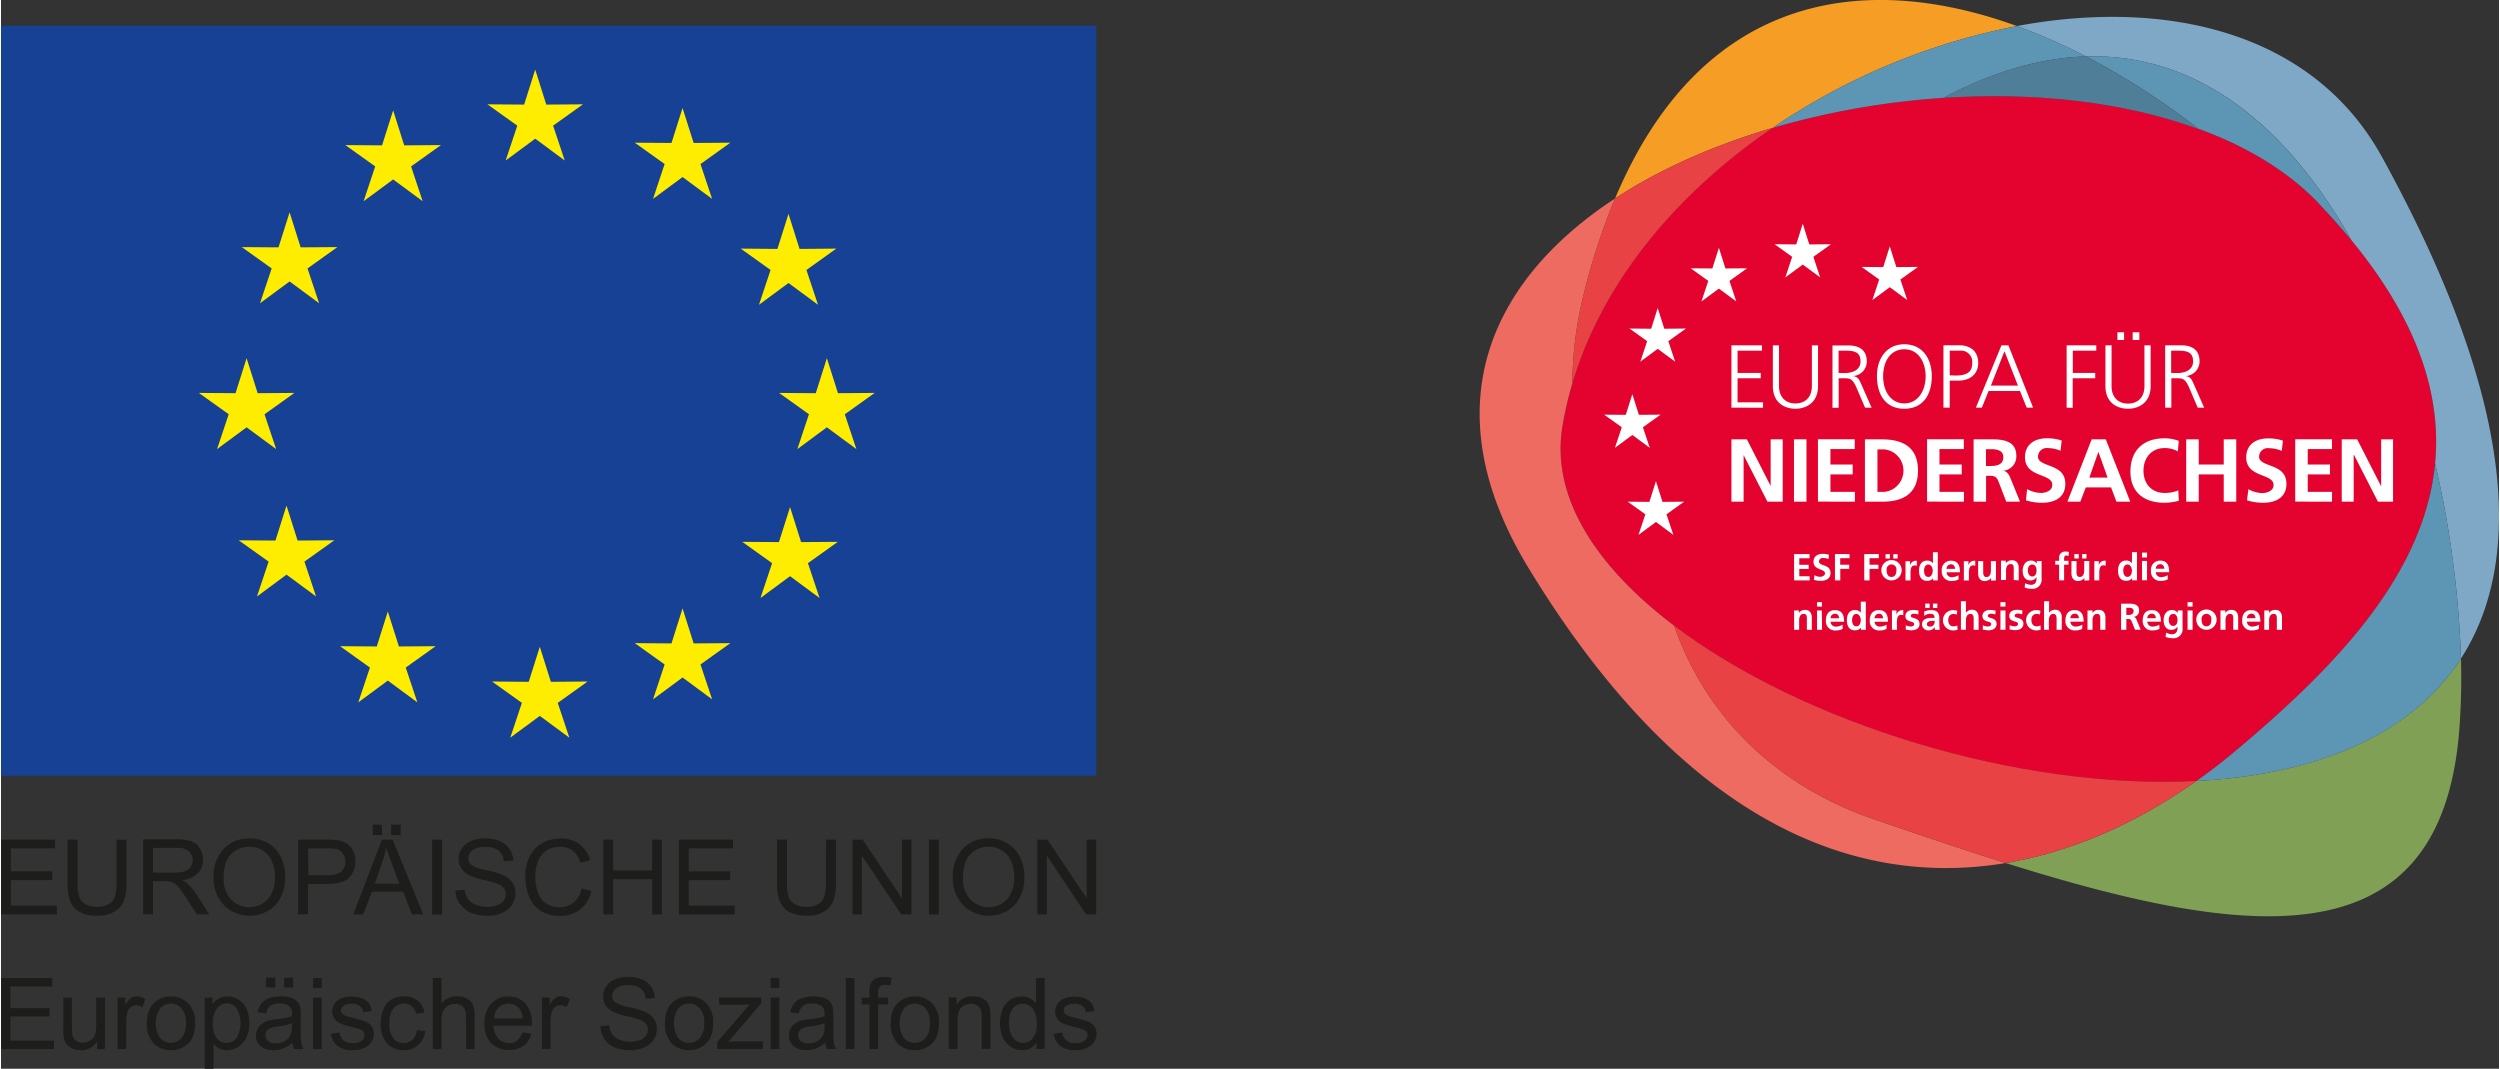 <?xml version="1.0"?>
<svg xmlns="http://www.w3.org/2000/svg" id="Ebene_1" data-name="Ebene 1" viewBox="0 0 646.5 276.6" width="400" height="171"><rect x="0" y="0" width="646.5" height="276.6" fill="#333333" stroke="none"/><defs><style>.cls-1{fill:#164194;}.cls-2{fill:#ffed00;}.cls-3{fill:#e4032e;}.cls-4{fill:#f59d24;}.cls-5{fill:#80a155;}.cls-6{fill:#7ea8c5;}.cls-7{fill:#5d95b5;}.cls-8{fill:#4f7e99;}.cls-9{fill:#ed6b61;}.cls-10{fill:#e84245;}.cls-11{fill:#1d1d1b;}.cls-12{fill:#fff;}</style></defs><rect class="cls-1" y="6.66" width="283.46" height="194.12"/><polygon class="cls-2" points="109.13 52.08 101.49 46.44 93.84 52.08 96.85 43.07 89.12 37.55 98.62 37.62 101.49 28.56 104.35 37.62 113.86 37.55 106.13 43.07 109.13 52.08"/><polygon class="cls-2" points="82.33 78.48 74.69 72.84 67.04 78.48 70.05 69.47 62.32 63.95 71.82 64.02 74.69 54.96 77.55 64.02 87.06 63.95 79.33 69.47 82.33 78.48"/><polygon class="cls-2" points="71.21 116.23 63.56 110.59 55.92 116.23 58.93 107.21 51.2 101.69 60.7 101.76 63.56 92.7 66.43 101.76 75.93 101.69 68.2 107.22 71.21 116.23"/><polygon class="cls-2" points="81.54 154.37 73.89 148.72 66.25 154.37 69.26 145.35 61.52 139.83 71.03 139.9 73.89 130.84 76.76 139.9 86.26 139.83 78.53 145.35 81.54 154.37"/><polygon class="cls-2" points="107.76 181.78 100.11 176.14 92.47 181.78 95.48 172.77 87.75 167.24 97.25 167.31 100.11 158.26 102.98 167.31 112.48 167.24 104.75 172.77 107.76 181.78"/><polygon class="cls-2" points="147.09 190.92 139.45 185.28 131.8 190.92 134.81 181.91 127.08 176.38 136.58 176.46 139.45 167.39 142.31 176.46 151.82 176.38 144.09 181.91 147.09 190.92"/><polygon class="cls-2" points="184.04 180.99 176.39 175.34 168.75 180.99 171.75 171.97 164.03 166.45 173.53 166.52 176.39 157.46 179.26 166.52 188.76 166.45 181.03 171.97 184.04 180.99"/><polygon class="cls-2" points="211.85 154.77 204.21 149.12 196.56 154.77 199.57 145.75 191.84 140.23 201.34 140.3 204.21 131.24 207.07 140.3 216.58 140.23 208.84 145.75 211.85 154.77"/><polygon class="cls-2" points="221.38 116.23 213.74 110.59 206.1 116.23 209.1 107.21 201.38 101.69 210.87 101.76 213.74 92.7 216.61 101.76 226.11 101.69 218.38 107.22 221.38 116.23"/><polygon class="cls-2" points="211.45 78.88 203.81 73.24 196.17 78.88 199.17 69.87 191.44 64.34 200.94 64.42 203.81 55.36 206.67 64.42 216.18 64.34 208.45 69.87 211.45 78.88"/><polygon class="cls-2" points="184.04 51.47 176.39 45.82 168.75 51.47 171.75 42.45 164.03 36.93 173.53 37 176.39 27.95 179.26 37 188.76 36.93 181.03 42.46 184.04 51.47"/><polygon class="cls-2" points="145.9 41.54 138.26 35.89 130.61 41.54 133.62 32.52 125.89 27 135.39 27.07 138.26 18.01 141.12 27.07 150.62 27 142.89 32.52 145.9 41.54"/><path class="cls-3" d="M608.33,62.2q-3.93-4.79-8.67-9.73c-8-8.33-18.72-14.69-31.08-19.18-19.22-7-42.45-9.49-65.89-7.95a205.47,205.47,0,0,0-44.19,7.77c-24.36,16.6-43.9,39.45-51.79,66.08a93.36,93.36,0,0,0-2.6,11.29c-3,18.31,8.94,36.29,28.91,51.43,33.32,25.25,89,42.57,135.19,40.21,3.46-2.44,6.75-5,9.86-7.59,24.82-20.8,49.09-45.11,51.89-74.59,1.65-17.34-4.15-36.48-21.63-57.74" transform="translate(0 0)"/><path class="cls-4" d="M521.74,6.74c-40.23-14.59-81.87-8-104,44.61,11.76-7.7,25.75-13.83,40.76-18.24A169.42,169.42,0,0,1,521.74,6.74" transform="translate(0 0)"/><path class="cls-5" d="M568.19,202.12c-14.05,9.93-30.9,18.16-49.35,21.24,63.29,19.84,112.86,25.8,117.41-34.82a180.53,180.53,0,0,0,.41-18.13c-13.35,20.65-39,30.21-68.47,31.71" transform="translate(0 0)"/><path class="cls-6" d="M608.33,62.2c17.48,21.26,23.28,40.4,21.63,57.74a258.73,258.73,0,0,1,6.7,50.48c16.2-25.08,14.36-66.53-20.47-129.84C598.5,8.43,560.69-.54,521.74,6.74a151.54,151.54,0,0,1,17.87,7.87c30-.91,52.77,19.31,68.72,47.59" transform="translate(0 0)"/><path class="cls-7" d="M502.69,25.34l.77-.41c13-6.77,25.08-10,36.15-10.32a151.54,151.54,0,0,0-17.87-7.87A169.42,169.42,0,0,0,458.5,33.11a205.47,205.47,0,0,1,44.19-7.77" transform="translate(0 0)"/><path class="cls-7" d="M599.66,52.47q4.76,5,8.67,9.73c-16-28.28-38.76-48.5-68.72-47.59a190,190,0,0,1,29,18.68c12.36,4.49,23.06,10.85,31.08,19.18" transform="translate(0 0)"/><path class="cls-7" d="M578.07,194.53c-3.11,2.6-6.4,5.15-9.86,7.59,29.5-1.5,55.1-11.05,68.45-31.7a258.73,258.73,0,0,0-6.7-50.48c-2.8,29.48-27.07,53.79-51.89,74.59" transform="translate(0 0)"/><path class="cls-8" d="M568.58,33.29a189.46,189.46,0,0,0-29-18.68c-11.07.34-23.11,3.55-36.15,10.32l-.77.41c23.44-1.54,46.67.95,65.89,8" transform="translate(0 0)"/><path class="cls-9" d="M433,161.91c-20-15.14-31.9-33.12-28.91-51.43a93.36,93.36,0,0,1,2.6-11.29,96.73,96.73,0,0,1,3.06-23.54,166.55,166.55,0,0,1,8-24.3c-32.18,21.06-47.78,53.89-22.49,95.53,40.89,67.34,85.61,82.81,123.59,76.48-11-3.46-22.44-7.33-34.12-11.34-26.51-9.12-43.92-27.65-51.7-50.11" transform="translate(0 0)"/><path class="cls-10" d="M406.71,99.19c7.89-26.63,27.43-49.48,51.79-66.08-15,4.41-29,10.54-40.76,18.24a166.55,166.55,0,0,0-8,24.3,96.73,96.73,0,0,0-3.06,23.54" transform="translate(0 0)"/><path class="cls-10" d="M433,161.91c7.78,22.46,25.19,41,51.7,50.11,11.68,4,23.11,7.88,34.12,11.34,18.45-3.08,35.31-11.31,49.37-21.24-46.16,2.36-101.87-15-135.19-40.21" transform="translate(0 0)"/><path class="cls-11" d="M270.66,236.66V221.44l10.18,15.22h2.62V217.29H281V232.5l-10.18-15.21H268.2v19.37ZM250.94,221a6.58,6.58,0,0,1,4.68-1.87,6.42,6.42,0,0,1,3.46,1,6.23,6.23,0,0,1,2.34,2.74,9.94,9.94,0,0,1,.8,4.13,8.24,8.24,0,0,1-1.87,5.77,6.56,6.56,0,0,1-9.49,0,7.72,7.72,0,0,1-1.88-5.51q0-4.38,2-6.25m-3.5,11a8.46,8.46,0,0,0,3.27,3.61A9.14,9.14,0,0,0,255.6,237a9.58,9.58,0,0,0,4.7-1.2,8.08,8.08,0,0,0,3.37-3.52,11.42,11.42,0,0,0,1.19-5.27,11.65,11.65,0,0,0-1.13-5.2,8.3,8.3,0,0,0-3.29-3.57,9.18,9.18,0,0,0-4.83-1.28,8.81,8.81,0,0,0-6.69,2.72,10.57,10.57,0,0,0-2.59,7.56,10.89,10.89,0,0,0,1.11,4.83m-4.72-14.77h-2.56v19.37h2.56Zm-19.93,19.37V221.44L233,236.66h2.63V217.29h-2.46V232.5L223,217.29h-2.63v19.37Zm-9.3-8.19q0,3.65-1.2,4.93a5.35,5.35,0,0,1-4,1.28,5.59,5.59,0,0,1-2.79-.65,3.59,3.59,0,0,1-1.62-1.84,11,11,0,0,1-.46-3.72V217.29h-2.57v11.19a13.06,13.06,0,0,0,.74,4.86,5.39,5.39,0,0,0,2.47,2.71,9.28,9.28,0,0,0,4.46.94,8.42,8.42,0,0,0,4.52-1.08,5.64,5.64,0,0,0,2.39-2.79,13.28,13.28,0,0,0,.66-4.64V217.29h-2.57Zm-23.61,8.19v-2.29H178v-6.59h10.72v-2.27H178v-5.94h11.44v-2.28h-14v19.37Zm-31.44,0v-9.13h10.07v9.13h2.56V217.29h-2.56v8H158.44v-8h-2.57v19.37Zm-10.25-3.1a5.56,5.56,0,0,1-3.65,1.24,6.35,6.35,0,0,1-3.29-.91,5.4,5.4,0,0,1-2.24-2.76,11.83,11.83,0,0,1-.72-4.31,11.42,11.42,0,0,1,.61-3.72,5.64,5.64,0,0,1,2.11-2.88,6.28,6.28,0,0,1,3.73-1.07,5.16,5.16,0,0,1,3.22,1,6,6,0,0,1,2,3.08l2.52-.6a7.69,7.69,0,0,0-2.76-4.16,7.92,7.92,0,0,0-4.89-1.48,9.57,9.57,0,0,0-4.69,1.17,8,8,0,0,0-3.3,3.42,11.42,11.42,0,0,0-1.15,5.28,13.2,13.2,0,0,0,1,5.19,8,8,0,0,0,3,3.7,9.21,9.21,0,0,0,5.09,1.27,8,8,0,0,0,5.12-1.66,8.55,8.55,0,0,0,2.9-4.81l-2.56-.65a6.39,6.39,0,0,1-2,3.69m-29.34.36a6.18,6.18,0,0,0,2.78,2.3A11,11,0,0,0,126,237a8.79,8.79,0,0,0,3.73-.76,5.79,5.79,0,0,0,2.55-2.13,5.25,5.25,0,0,0,.88-2.91,4.89,4.89,0,0,0-.8-2.76,5.93,5.93,0,0,0-2.5-2,26.56,26.56,0,0,0-4.29-1.24,10.14,10.14,0,0,1-3.86-1.38,2.18,2.18,0,0,1-.76-1.71,2.56,2.56,0,0,1,1.07-2.06,5.41,5.41,0,0,1,3.39-.85,5.17,5.17,0,0,1,3.37.94,3.91,3.91,0,0,1,1.34,2.77l2.46-.18a5.85,5.85,0,0,0-1-3.06,5.49,5.49,0,0,0-2.53-2,9.76,9.76,0,0,0-3.8-.69,9.2,9.2,0,0,0-3.55.66,5.11,5.11,0,0,0-2.43,1.94,4.88,4.88,0,0,0-.84,2.74,4.45,4.45,0,0,0,.68,2.41,5.27,5.27,0,0,0,2.07,1.8,17.62,17.62,0,0,0,3.74,1.21,32.42,32.42,0,0,1,3.45.95,3.85,3.85,0,0,1,1.74,1.14,2.46,2.46,0,0,1,.53,1.59,2.76,2.76,0,0,1-.55,1.66,3.6,3.6,0,0,1-1.67,1.2,7.14,7.14,0,0,1-2.59.43,7.42,7.42,0,0,1-3-.57,4.44,4.44,0,0,1-2-1.51,5.4,5.4,0,0,1-.8-2.38l-2.42.21a6.55,6.55,0,0,0,1.07,3.48m-4.54-16.63h-2.56v19.37h2.56Zm-10.69-3.9h-2.48v2.71h2.48Zm-4.93,0H96.21v2.71h2.48Zm.19,9.63a23.45,23.45,0,0,0,1-3.7q.45,1.58,1.38,4l2,5.37H96.75Zm-5,13.64L96,230.79h8.1l2.26,5.87h2.92l-7.93-19.37H98.6l-7.44,19.37ZM79.47,219.57h5a10.45,10.45,0,0,1,2.39.18,2.83,2.83,0,0,1,1.62,1.14,3.51,3.51,0,0,1,.62,2.08,3.27,3.27,0,0,1-1,2.6,5.28,5.28,0,0,1-3.53.93h-5Zm0,17.09v-7.88h5c2.73,0,4.63-.57,5.68-1.71a6.29,6.29,0,0,0,1-6.82,4.73,4.73,0,0,0-1.55-1.87,5.77,5.77,0,0,0-2.39-.91,18.15,18.15,0,0,0-3-.18H76.9v19.37ZM59.62,221a6.59,6.59,0,0,1,4.69-1.87,6.36,6.36,0,0,1,3.45,1,6.11,6.11,0,0,1,2.34,2.74,9.79,9.79,0,0,1,.8,4.13A8.19,8.19,0,0,1,69,232.76a6.55,6.55,0,0,1-9.48,0,7.73,7.73,0,0,1-1.89-5.51c0-2.92.66-5,2-6.25m-3.49,11a8.5,8.5,0,0,0,3.26,3.61A9.19,9.19,0,0,0,64.28,237a9.62,9.62,0,0,0,4.71-1.2,8.14,8.14,0,0,0,3.37-3.52A11.42,11.42,0,0,0,73.55,227a11.65,11.65,0,0,0-1.13-5.2,8.36,8.36,0,0,0-3.29-3.57A9.21,9.21,0,0,0,64.3,217a8.8,8.8,0,0,0-6.69,2.72A10.53,10.53,0,0,0,55,227.23a10.89,10.89,0,0,0,1.11,4.83M39.34,219.43h6.13a4.65,4.65,0,0,1,3.15.88,2.9,2.9,0,0,1,1,2.26,3.16,3.16,0,0,1-.51,1.74,2.91,2.91,0,0,1-1.51,1.16,8.06,8.06,0,0,1-2.75.37H39.34Zm0,17.23v-8.6h3a8,8,0,0,1,1.43.09,3.79,3.79,0,0,1,1.17.52,5.54,5.54,0,0,1,1.3,1.29c.49.62,1.1,1.51,1.85,2.67l2.57,4h3.22l-3.37-5.27a13.44,13.44,0,0,0-2.13-2.58,6.44,6.44,0,0,0-1.54-1,6.78,6.78,0,0,0,4.12-1.8,4.86,4.86,0,0,0,1.33-3.48,5.51,5.51,0,0,0-.8-2.92,4.33,4.33,0,0,0-2.16-1.84,11.33,11.33,0,0,0-3.93-.52H36.78v19.37Zm-9.44-8.19q0,3.65-1.2,4.93a5.35,5.35,0,0,1-4,1.28,5.59,5.59,0,0,1-2.79-.65,3.59,3.59,0,0,1-1.62-1.84,11,11,0,0,1-.47-3.72V217.29H17.23v11.19a13.06,13.06,0,0,0,.74,4.86,5.34,5.34,0,0,0,2.47,2.71,9.28,9.28,0,0,0,4.46.94,8.42,8.42,0,0,0,4.52-1.08,5.64,5.64,0,0,0,2.39-2.79,13.28,13.28,0,0,0,.66-4.64V217.29H29.9Zm-15.44,8.19v-2.29H2.56v-6.59H13.28v-2.27H2.56v-5.94H14v-2.28H0v19.37Z" transform="translate(0 0)"/><path class="cls-11" d="M274.18,270.72a6.27,6.27,0,0,0,4,1.08,6.76,6.76,0,0,0,2.8-.55,4.19,4.19,0,0,0,1.9-1.54,3.76,3.76,0,0,0,.66-2.12,3.3,3.3,0,0,0-.54-1.93,3.44,3.44,0,0,0-1.48-1.19,27.5,27.5,0,0,0-3.34-1c-1.11-.3-1.77-.49-2-.58a2,2,0,0,1-.87-.6,1.27,1.27,0,0,1-.28-.79,1.5,1.5,0,0,1,.67-1.2,3.69,3.69,0,0,1,2.22-.52,3.21,3.21,0,0,1,2,.58,2.4,2.4,0,0,1,.87,1.6l2.21-.3a4.73,4.73,0,0,0-.78-2.06,3.73,3.73,0,0,0-1.75-1.22,7.7,7.7,0,0,0-2.75-.45,6.74,6.74,0,0,0-1.94.27,4.61,4.61,0,0,0-1.44.66,3.54,3.54,0,0,0-1.11,1.26,3.41,3.41,0,0,0-.41,1.64,3.35,3.35,0,0,0,.5,1.79,3.27,3.27,0,0,0,1.45,1.26,20.79,20.79,0,0,0,3.44,1.09,10,10,0,0,1,2.31.76,1.39,1.39,0,0,1,.66,1.21,1.89,1.89,0,0,1-.75,1.48,3.54,3.54,0,0,1-2.31.63,3.66,3.66,0,0,1-2.39-.71,3.07,3.07,0,0,1-1.05-2.06l-2.23.35a5,5,0,0,0,1.73,3.2M261.85,261a3.14,3.14,0,0,1,2.51-1.22A3.24,3.24,0,0,1,267,261a6.29,6.29,0,0,1,1.05,4,5.55,5.55,0,0,1-1,3.69,3.19,3.19,0,0,1-2.52,1.21,3.26,3.26,0,0,1-2.54-1.26,5.78,5.78,0,0,1-1.08-3.82,6.09,6.09,0,0,1,1-3.88m8.21,10.52V253.13h-2.24v6.59a4.47,4.47,0,0,0-1.53-1.32,4.4,4.4,0,0,0-2.14-.51,5.4,5.4,0,0,0-3,.86,5.28,5.28,0,0,0-2,2.49,9.53,9.53,0,0,0-.66,3.62,8.43,8.43,0,0,0,.73,3.61,5.74,5.74,0,0,0,2.07,2.45,5.24,5.24,0,0,0,2.92.88,4.13,4.13,0,0,0,3.72-2v1.68Zm-22.56,0v-7.27c0-1.7.34-2.86,1-3.47a3.67,3.67,0,0,1,2.49-.92,3,3,0,0,1,1.57.41,2.2,2.2,0,0,1,.94,1.09,6.24,6.24,0,0,1,.26,2.06v8.1h2.25v-8.18a13.55,13.55,0,0,0-.12-2.2,4.46,4.46,0,0,0-.7-1.66,3.54,3.54,0,0,0-1.51-1.14,5.55,5.55,0,0,0-2.21-.43,4.79,4.79,0,0,0-4.24,2.19v-1.89h-2V271.5ZM233.68,261a3.73,3.73,0,0,1,5.6,0,5.53,5.53,0,0,1,1.12,3.74,5.75,5.75,0,0,1-1.12,3.89,3.52,3.52,0,0,1-2.79,1.28,3.58,3.58,0,0,1-2.81-1.27,7.15,7.15,0,0,1,0-7.65M232,270a6,6,0,0,0,4.52,1.79,6.44,6.44,0,0,0,3.21-.82,5.41,5.41,0,0,0,2.24-2.28,8.74,8.74,0,0,0,.78-4,6.85,6.85,0,0,0-1.75-5,6,6,0,0,0-4.48-1.8,6.19,6.19,0,0,0-4.19,1.48c-1.37,1.18-2.05,3-2.05,5.47A7.17,7.17,0,0,0,232,270m-5,1.49V259.94h2.59v-1.75H227V257a2.34,2.34,0,0,1,.43-1.64,2,2,0,0,1,1.45-.44,7,7,0,0,1,1.33.13l.33-2a11,11,0,0,0-2.1-.22,4.16,4.16,0,0,0-2.3.54,2.89,2.89,0,0,0-1.15,1.42,6.53,6.53,0,0,0-.23,2v1.42h-2v1.75h2V271.5Zm-6.11-18.37h-2.25V271.5h2.25Zm-7.76,12.52a5.48,5.48,0,0,1-.36,2.25,3.5,3.5,0,0,1-1.49,1.56,4.67,4.67,0,0,1-2.32.57,3,3,0,0,1-2-.6,2,2,0,0,1-.37-2.58,2,2,0,0,1,.89-.73,8.26,8.26,0,0,1,2-.45,16.52,16.52,0,0,0,3.68-.85Zm.64,5.85h2.36a4.8,4.8,0,0,1-.57-1.6,30.72,30.72,0,0,1-.15-4v-3a12.31,12.31,0,0,0-.11-2.08,3.55,3.55,0,0,0-.7-1.53,3.62,3.62,0,0,0-1.57-1,7.92,7.92,0,0,0-2.77-.4,9,9,0,0,0-3,.47,4.36,4.36,0,0,0-2,1.34,5.43,5.43,0,0,0-1,2.29l2.21.3a3.4,3.4,0,0,1,1.12-2,4,4,0,0,1,2.35-.55,3.79,3.79,0,0,1,2.57.76,2.51,2.51,0,0,1,.64,1.94c0,.09,0,.28,0,.59a20.82,20.82,0,0,1-4,.78,15.67,15.67,0,0,0-2,.34,5.26,5.26,0,0,0-1.63.74,3.72,3.72,0,0,0-1.61,3.08,3.57,3.57,0,0,0,1.18,2.74,4.87,4.87,0,0,0,3.37,1.07,7,7,0,0,0,2.49-.44,8.29,8.29,0,0,0,2.41-1.5,5,5,0,0,0,.45,1.64m-12.37-13.31h-2.25V271.5h2.25Zm0-5.06h-2.25v2.59h2.25Zm-4.24,18.37v-1.95H191c-.88,0-1.83,0-2.84.12l1.39-1.54,7.2-8.45v-1.49H185.86V260h5.42c.74,0,1.59,0,2.55-.08l-8.47,9.73v1.83ZM175.27,261a3.73,3.73,0,0,1,5.6,0,5.48,5.48,0,0,1,1.12,3.74,5.75,5.75,0,0,1-1.12,3.89,3.52,3.52,0,0,1-2.79,1.28,3.58,3.58,0,0,1-2.81-1.27,7.15,7.15,0,0,1,0-7.65m-1.71,9a6,6,0,0,0,4.52,1.79,6.44,6.44,0,0,0,3.21-.82,5.43,5.43,0,0,0,2.25-2.28,8.88,8.88,0,0,0,.77-4,6.84,6.84,0,0,0-1.74-5,6,6,0,0,0-4.49-1.8,6.14,6.14,0,0,0-4.18,1.48c-1.37,1.18-2.06,3-2.06,5.47a7.17,7.17,0,0,0,1.72,5.17m-17.42-1.11a5.84,5.84,0,0,0,2.64,2.18,10.5,10.5,0,0,0,4.18.73,8.42,8.42,0,0,0,3.54-.72,5.48,5.48,0,0,0,2.41-2,5,5,0,0,0,.84-2.76,4.53,4.53,0,0,0-.76-2.61,5.61,5.61,0,0,0-2.37-1.88,24.91,24.91,0,0,0-4.06-1.17,9.5,9.5,0,0,1-3.67-1.31,2.07,2.07,0,0,1-.71-1.63,2.39,2.39,0,0,1,1-1.94,5.16,5.16,0,0,1,3.22-.81,4.9,4.9,0,0,1,3.2.89,3.74,3.74,0,0,1,1.27,2.63l2.33-.18a5.54,5.54,0,0,0-.9-2.89,5.23,5.23,0,0,0-2.4-1.94,9.18,9.18,0,0,0-3.6-.65,8.68,8.68,0,0,0-3.37.62,4.92,4.92,0,0,0-2.31,1.84,4.7,4.7,0,0,0-.79,2.6,4.18,4.18,0,0,0,.65,2.28,5,5,0,0,0,2,1.71A16.39,16.39,0,0,0,162,263a32.26,32.26,0,0,1,3.27.9,3.7,3.7,0,0,1,1.65,1.08,2.41,2.41,0,0,1,.5,1.51,2.6,2.6,0,0,1-.52,1.57,3.45,3.45,0,0,1-1.58,1.14,7.54,7.54,0,0,1-5.28-.14,4.15,4.15,0,0,1-1.85-1.42,5.2,5.2,0,0,1-.76-2.27l-2.29.21a6.28,6.28,0,0,0,1,3.3m-13.91,2.6v-7a8.8,8.8,0,0,1,.37-2.63,2.39,2.39,0,0,1,.84-1.23,2.14,2.14,0,0,1,1.33-.45,3.18,3.18,0,0,1,1.65.49l.78-2.09a4.35,4.35,0,0,0-2.32-.73,2.48,2.48,0,0,0-1.44.45,5.46,5.46,0,0,0-1.44,1.87v-2h-2V271.5Zm-13.46-10.72a3.61,3.61,0,0,1,2.61-1,3.46,3.46,0,0,1,2.8,1.31,4.57,4.57,0,0,1,.85,2.52H127.6a4.09,4.09,0,0,1,1.17-2.79m4.84,8.51a3.4,3.4,0,0,1-2.11.65,3.73,3.73,0,0,1-2.79-1.16,5.18,5.18,0,0,1-1.24-3.36h9.93c0-.27,0-.47,0-.6a7.19,7.19,0,0,0-1.69-5.11,5.7,5.7,0,0,0-4.36-1.82,5.89,5.89,0,0,0-4.49,1.85,7.39,7.39,0,0,0-1.73,5.22,7,7,0,0,0,1.71,5,6.91,6.91,0,0,0,8.44.67,5.61,5.61,0,0,0,2-3.17l-2.33-.29a4.26,4.26,0,0,1-1.39,2.08m-19.55,2.21v-7.28a6.47,6.47,0,0,1,.38-2.46,3,3,0,0,1,1.26-1.41,3.73,3.73,0,0,1,1.89-.52,2.74,2.74,0,0,1,2.07.77,3.5,3.5,0,0,1,.73,2.46v8.44h2.26v-8.44a7.5,7.5,0,0,0-.47-3,3.52,3.52,0,0,0-1.56-1.61,5.38,5.38,0,0,0-2.57-.58,5.06,5.06,0,0,0-4,1.83v-6.59h-2.25V271.5Zm-7.58-2.37a3.16,3.16,0,0,1-2.22.81,3.33,3.33,0,0,1-2.68-1.21,6,6,0,0,1-1-3.9,5.78,5.78,0,0,1,1.07-3.86,3.49,3.49,0,0,1,2.77-1.23,2.87,2.87,0,0,1,1.92.68,3.63,3.63,0,0,1,1.11,2l2.19-.34a5,5,0,0,0-1.77-3.11,5.5,5.5,0,0,0-3.54-1.1,6.46,6.46,0,0,0-3.18.81A4.94,4.94,0,0,0,99,261.12a9.22,9.22,0,0,0-.72,3.77A7.27,7.27,0,0,0,99.89,270a5.73,5.73,0,0,0,4.4,1.79,5.44,5.44,0,0,0,3.67-1.3,5.72,5.72,0,0,0,1.86-3.59l-2.21-.29a4.06,4.06,0,0,1-1.13,2.51m-19.35,1.59a6.26,6.26,0,0,0,4,1.08,6.81,6.81,0,0,0,2.81-.55,4.19,4.19,0,0,0,1.9-1.54,3.76,3.76,0,0,0,.66-2.12,3.3,3.3,0,0,0-.54-1.93,3.47,3.47,0,0,0-1.49-1.19,26.91,26.91,0,0,0-3.34-1c-1.1-.3-1.76-.49-2-.58a2,2,0,0,1-.86-.6,1.21,1.21,0,0,1-.28-.79,1.47,1.47,0,0,1,.67-1.2,3.68,3.68,0,0,1,2.21-.52,3.22,3.22,0,0,1,2,.58,2.4,2.4,0,0,1,.87,1.6l2.21-.3a4.85,4.85,0,0,0-.78-2.06,3.79,3.79,0,0,0-1.75-1.22,7.7,7.7,0,0,0-2.75-.45,6.86,6.86,0,0,0-2,.27,4.66,4.66,0,0,0-1.43.66,3.54,3.54,0,0,0-1.11,1.26,3.41,3.41,0,0,0-.41,1.64,3.35,3.35,0,0,0,.5,1.79,3.27,3.27,0,0,0,1.45,1.26,20.79,20.79,0,0,0,3.44,1.09,10,10,0,0,1,2.31.76,1.39,1.39,0,0,1,.66,1.21,1.89,1.89,0,0,1-.75,1.48,3.54,3.54,0,0,1-2.31.63,3.69,3.69,0,0,1-2.4-.71,3.11,3.11,0,0,1-1-2.06l-2.23.35a5,5,0,0,0,1.73,3.2M83,258.19H80.77V271.5H83Zm0-5.06H80.77v2.59H83Zm-7.4-.11H73.28v2.56h2.35ZM71,253H68.61v2.56H71Zm4.29,12.63a5.46,5.46,0,0,1-.37,2.25,3.5,3.5,0,0,1-1.49,1.56,4.67,4.67,0,0,1-2.32.57,3,3,0,0,1-2-.6,1.93,1.93,0,0,1-.68-1.5,2,2,0,0,1,.32-1.08,1.93,1.93,0,0,1,.88-.73,8.26,8.26,0,0,1,2-.45,16.63,16.63,0,0,0,3.69-.85Zm.63,5.85h2.36a5.29,5.29,0,0,1-.57-1.6,31.48,31.48,0,0,1-.14-4v-3a12,12,0,0,0-.12-2.08,3.44,3.44,0,0,0-.7-1.53,3.58,3.58,0,0,0-1.56-1,8,8,0,0,0-2.77-.4,9,9,0,0,0-3,.47,4.34,4.34,0,0,0-2,1.34,5.69,5.69,0,0,0-1,2.29l2.21.3a3.45,3.45,0,0,1,1.12-2,4,4,0,0,1,2.35-.55,3.78,3.78,0,0,1,2.57.76,2.47,2.47,0,0,1,.64,1.94c0,.09,0,.28,0,.59a21,21,0,0,1-4,.78,15.67,15.67,0,0,0-2,.34,5.21,5.21,0,0,0-1.62.74A3.65,3.65,0,0,0,66,268a3.56,3.56,0,0,0,1.17,2.74,4.87,4.87,0,0,0,3.37,1.07,7,7,0,0,0,2.49-.44,8.29,8.29,0,0,0,2.41-1.5,5,5,0,0,0,.45,1.64m-20-10.5a3.27,3.27,0,0,1,2.55-1.34,3.16,3.16,0,0,1,2.5,1.26,7.64,7.64,0,0,1,0,7.75,3.24,3.24,0,0,1-2.57,1.27,3.2,3.2,0,0,1-2.52-1.22,5.77,5.77,0,0,1-1-3.8A6,6,0,0,1,55.87,261M55,276.6v-6.48a4.84,4.84,0,0,0,1.47,1.2,4.25,4.25,0,0,0,2,.48,5.56,5.56,0,0,0,5.07-3.38,9.05,9.05,0,0,0,.73-3.68,8.91,8.91,0,0,0-.67-3.5,5.33,5.33,0,0,0-2-2.47,5.22,5.22,0,0,0-3-.88,4.5,4.5,0,0,0-2.22.51,5.09,5.09,0,0,0-1.64,1.52v-1.73H52.72V276.6ZM41.16,261a3.72,3.72,0,0,1,5.59,0,5.48,5.48,0,0,1,1.12,3.74,5.81,5.81,0,0,1-1.11,3.89,3.71,3.71,0,0,1-5.6,0,7.09,7.09,0,0,1,0-7.65m-1.71,9A6,6,0,0,0,44,271.8a6.48,6.48,0,0,0,3.22-.82,5.41,5.41,0,0,0,2.24-2.28,8.88,8.88,0,0,0,.77-4,6.84,6.84,0,0,0-1.74-5,6,6,0,0,0-4.49-1.8,6.16,6.16,0,0,0-4.18,1.48c-1.37,1.18-2.06,3-2.06,5.47A7.18,7.18,0,0,0,39.45,270m-7.06,1.49v-7a8.8,8.8,0,0,1,.38-2.63,2.28,2.28,0,0,1,.84-1.23,2.11,2.11,0,0,1,1.32-.45,3.21,3.21,0,0,1,1.66.49l.77-2.09a4.32,4.32,0,0,0-2.31-.73,2.51,2.51,0,0,0-1.45.45,5.46,5.46,0,0,0-1.44,1.87v-2h-2V271.5Zm-5.5,0V258.19H24.64v7.13a7,7,0,0,1-.37,2.6A2.94,2.94,0,0,1,23,269.34a3.77,3.77,0,0,1-1.9.52,2.8,2.8,0,0,1-1.71-.51,2.36,2.36,0,0,1-.9-1.4,13.25,13.25,0,0,1-.14-2.38v-7.38H16.11v8.24a11.77,11.77,0,0,0,.13,2.11,4.3,4.3,0,0,0,.7,1.67,3.54,3.54,0,0,0,1.52,1.14,5.36,5.36,0,0,0,2.19.45,4.88,4.88,0,0,0,4.23-2.26v2Zm-13.18,0v-2.17H2.43v-6.25H12.59v-2.16H2.43V255.3H13.28v-2.17H0V271.5Z" transform="translate(0 0)"/><polygon class="cls-12" points="449.11 78.03 444.6 74.69 440.08 78.03 441.86 72.7 437.3 69.44 442.91 69.48 444.6 64.13 446.29 69.48 451.9 69.44 447.34 72.7 449.11 78.03"/><polygon class="cls-12" points="433.29 93.62 428.77 90.28 424.26 93.62 426.04 88.3 421.47 85.03 427.08 85.08 428.77 79.72 430.47 85.08 436.08 85.03 431.51 88.3 433.29 93.62"/><polygon class="cls-12" points="426.72 115.91 422.2 112.57 417.69 115.91 419.47 110.58 414.9 107.32 420.51 107.36 422.2 102.01 423.9 107.36 429.51 107.32 424.94 110.58 426.72 115.91"/><polygon class="cls-12" points="432.82 138.43 428.31 135.09 423.79 138.43 425.57 133.11 421 129.84 426.61 129.89 428.31 124.54 430 129.89 435.61 129.84 431.04 133.11 432.82 138.43"/><polygon class="cls-12" points="493.35 77.66 488.83 74.33 484.32 77.66 486.09 72.34 481.53 69.08 487.14 69.12 488.83 63.77 490.53 69.12 496.14 69.08 491.57 72.34 493.35 77.66"/><polygon class="cls-12" points="470.82 71.8 466.31 68.47 461.8 71.8 463.57 66.47 459.01 63.21 464.62 63.26 466.31 57.91 468 63.26 473.62 63.21 469.05 66.47 470.82 71.8"/><path class="cls-12" d="M561.65,96.52V90.76h2c2.47,0,3.68.65,3.68,2.78,0,2.35-2.31,3-4,3Zm8.55,9-2.73-6.2c-.55-1.24-.88-1.82-2.1-2v0A3.79,3.79,0,0,0,569,93.54c0-2.89-1.82-4.17-4.74-4.17h-4.16v16.14h1.6V97.9h1.64c1.45,0,2.06.35,3,2.48l2.19,5.13ZM553.42,86h-1.73v2h1.73Zm-3.95,0h-1.73v2h1.73Zm5.27,13.92c0,2.91-1.71,4.53-4.25,4.53-2.92,0-4.26-2.06-4.26-4.46V89.37h-1.59V99.92c0,4.41,3.14,5.87,5.85,5.87s5.85-1.53,5.85-5.85V89.37h-1.6Zm-18.57,5.64V97.9H542V96.52h-5.8V90.76h6.07V89.37h-7.67v16.14ZM522,99.8h-7l3.51-8.9Zm3.93,5.71-6.4-16.14h-1.8l-6.62,16.14h1.55l1.74-4.32h8.13l1.74,4.32Zm-21.59-8.37V90.76H507A2.89,2.89,0,0,1,510.16,94c0,1.8-.78,3.19-4.27,3.19Zm0,8.37v-7h2.25c3,0,5.13-1.69,5.13-4.58s-1.87-4.58-5-4.58h-4v16.14Zm-11.76-1.11c-3.37,0-5.47-3-5.47-7s2-7,5.47-7c3.79,0,5.53,3.49,5.53,7s-1.83,7-5.53,7m0,1.39c4.72,0,7.12-3.47,7.12-8.46,0-4.44-2.35-8.23-7.12-8.23-4.43,0-7.07,3.49-7.07,8.23,0,5.13,2.5,8.46,7.07,8.46m-17-9.27V90.76h2c2.47,0,3.68.65,3.68,2.78,0,2.35-2.32,3-4,3Zm8.55,9-2.73-6.2c-.55-1.24-.88-1.82-2.1-2v0a3.79,3.79,0,0,0,3.58-3.74c0-2.89-1.82-4.17-4.74-4.17H474v16.14h1.6V97.9h1.64c1.45,0,2.06.35,3,2.48l2.19,5.13Zm-15.46-5.64c0,2.91-1.71,4.53-4.25,4.53-2.92,0-4.26-2.06-4.26-4.46V89.37h-1.59V99.92c0,4.41,3.14,5.87,5.85,5.87s5.84-1.53,5.84-5.85V89.37h-1.59Zm-12.64,5.64v-1.39h-6.59V97.9h6V96.52h-6V90.76h6.31V89.37h-7.9v16.14Z" transform="translate(0 0)"/><path class="cls-12" d="M619.08,129.84V113.71H616v12.06h-.05l-6.15-12.06h-4v16.13h3.09V117.78H609l6.17,12.06Zm-15.79,0V127.3H597v-4.53h5.75v-2.54H597v-4h6.28v-2.54h-9.52v16.13Zm-22-.35a14.06,14.06,0,0,0,4.11.63c3.86,0,6.08-1.76,6.08-4.88s-2.17-4-4.34-4.81c-1.34-.53-2.73-1-2.73-2.22A2.24,2.24,0,0,1,587,116a8.2,8.2,0,0,1,3.28.7l.3-2.66a11.87,11.87,0,0,0-3.83-.58c-3.05,0-5.67,1.46-5.67,4.92,0,3,2.25,3.93,4.4,4.76,1.59.63,2.68,1.16,2.68,2.39,0,1.48-1.69,2.08-2.87,2.08a7.77,7.77,0,0,1-3.65-1Zm-2.79.35V113.71h-3.24v6.52h-6.47v-6.52h-3.24v16.13h3.24v-7.07h6.47v7.07Zm-15-2.93a9,9,0,0,1-3.54.67c-3.35,0-5.47-2.36-5.47-5.76s2.15-5.85,5.4-5.85a6.64,6.64,0,0,1,3.49.86l.24-2.73a10.74,10.74,0,0,0-3.66-.67c-5.54,0-8.85,3.17-8.85,8.62,0,5.2,3.33,8.07,8.85,8.07a16.4,16.4,0,0,0,3.68-.51Zm-18.3-3.31h-4.72l2.34-6.66h0Zm5.87,6.24-6.33-16.13h-3.66l-6.28,16.13h3.35l1.41-3.7h6.54l1.39,3.7Zm-27-.35a14.08,14.08,0,0,0,4.12.63c3.86,0,6.07-1.76,6.07-4.88s-2.17-4-4.34-4.81c-1.34-.53-2.73-1-2.73-2.22a2.24,2.24,0,0,1,2.54-2.24,8.29,8.29,0,0,1,3.29.7l.3-2.66a12,12,0,0,0-3.84-.58c-3,0-5.66,1.46-5.66,4.92,0,3,2.24,3.93,4.39,4.76,1.59.63,2.68,1.16,2.68,2.39,0,1.48-1.69,2.08-2.87,2.08a7.77,7.77,0,0,1-3.65-1Zm-10.35-8.89v-4.35h1.39c2.84,0,3.1,1.27,3.1,2.1,0,1.07-.46,2.25-3.24,2.25Zm8.83,9.24-2.52-6.15c-.48-1.18-1.08-1.78-1.78-1.82v-.05a3.69,3.69,0,0,0,3.33-3.74c0-2.18-.81-4.37-6-4.37h-5.06v16.13h3.23v-6.7h1.07c1.5,0,1.82.62,2.29,1.85l1.87,4.85Zm-14.52,0V127.3h-6.34v-4.53h5.76v-2.54h-5.76v-4H508v-2.54h-9.52v16.13Zm-22.39-2.54v-11h1.73a5.53,5.53,0,0,1,.09,11Zm1.25,2.54c6.07,0,9.24-2.63,9.24-8.07s-3.19-8.06-9.27-8.06h-4.46v16.13Zm-7.09,0V127.3h-6.33v-4.53h5.76v-2.54h-5.76v-4h6.29v-2.54h-9.52v16.13Zm-12.53-16.13h-3.23v16.13h3.23Zm-6.15,16.13V113.71H458v12.06H458l-6.15-12.06h-4v16.13H451V117.78h0l6.17,12.06Z" transform="translate(0 0)"/><path class="cls-12" d="M590.34,163v-3.16c0-1.18-.55-2-1.7-2a1.87,1.87,0,0,0-1.65.8h0V158h-1.23v5H587v-2.43c0-.89.32-1.69,1.15-1.69s.85.56.85,1.31V163Zm-9.07-3a1.14,1.14,0,0,1,1.15-1.18c.68,0,1,.46,1.07,1.18Zm3.1,1.66a3.44,3.44,0,0,1-1.66.5,1.3,1.3,0,0,1-1.44-1.26h3.47c0-2-.69-3-2.39-3s-2.32,1.25-2.32,2.65a2.38,2.38,0,0,0,2.62,2.6,3.5,3.5,0,0,0,1.72-.4ZM579,163v-3.16c0-1.18-.55-2-1.7-2a1.87,1.87,0,0,0-1.65.8h0V158h-1.23v5h1.3v-2.43c0-.89.32-1.69,1.15-1.69s.85.56.85,1.31V163Zm-8.22-.9c-.85,0-1.25-.67-1.25-1.73a1.28,1.28,0,1,1,2.52,0c0,1.08-.42,1.73-1.27,1.73m2.63-1.57a2.63,2.63,0,1,0-5.25,0,2.63,2.63,0,0,0,5.25,0M567.2,158h-1.3v5h1.3Zm0-2.16h-1.3V157h1.3ZM562.15,162c-.75,0-1.11-.84-1.11-1.52,0-.92.38-1.59,1.16-1.59s1.1.79,1.1,1.56S563,162,562.15,162m1.15.33c0,1-.28,1.83-1.5,1.83a3.76,3.76,0,0,1-1.47-.44l-.11,1.11a4.46,4.46,0,0,0,1.75.34,2.34,2.34,0,0,0,2.63-2.63V158h-1.24v.68h0a1.66,1.66,0,0,0-1.54-.8c-1.5,0-2.12,1.39-2.12,2.6,0,1.48.66,2.53,2,2.53a1.79,1.79,0,0,0,1.56-.8h0ZM555.48,160a1.14,1.14,0,0,1,1.15-1.18c.68,0,1,.46,1.07,1.18Zm3.1,1.66a3.41,3.41,0,0,1-1.66.5,1.31,1.31,0,0,1-1.44-1.26H559c0-2-.68-3-2.39-3s-2.32,1.25-2.32,2.65a2.38,2.38,0,0,0,2.62,2.6,3.47,3.47,0,0,0,1.72-.4Zm-8.53-2.55v-1.83h.59c1.19,0,1.3.53,1.3.88s-.19,1-1.36,1Zm3.72,3.89-1.06-2.59c-.21-.5-.46-.75-.75-.77v0a1.54,1.54,0,0,0,1.4-1.57c0-.92-.34-1.84-2.54-1.84h-2.13V163h1.36v-2.82h.45c.63,0,.77.26,1,.78l.79,2Zm-9.13,0v-3.16c0-1.18-.55-2-1.7-2a1.87,1.87,0,0,0-1.65.8h0V158H540v5h1.3v-2.43c0-.89.32-1.69,1.15-1.69s.85.56.85,1.31V163Zm-9.07-3a1.14,1.14,0,0,1,1.15-1.18c.68,0,1,.46,1.07,1.18Zm3.1,1.66a3.44,3.44,0,0,1-1.66.5,1.3,1.3,0,0,1-1.44-1.26H539c0-2-.69-3-2.39-3s-2.32,1.25-2.32,2.65a2.38,2.38,0,0,0,2.62,2.6,3.5,3.5,0,0,0,1.72-.4ZM533.34,163V159.8c0-1.15-.54-2-1.7-2a1.86,1.86,0,0,0-1.58.8h0v-3h-1.3V163H530v-2.42c0-1,.38-1.7,1.15-1.7.57,0,.85.37.85,1.29V163Zm-5.51-1.13a2.66,2.66,0,0,1-1,.23c-.87,0-1.35-.66-1.35-1.63s.52-1.59,1.33-1.59a1.94,1.94,0,0,1,.88.19l.12-1a4.17,4.17,0,0,0-1.26-.17,2.63,2.63,0,0,0,.05,5.25,4,4,0,0,0,1.29-.17Zm-8,1a5.69,5.69,0,0,0,1.47.22c1.16,0,2.11-.54,2.11-1.64,0-.84-.47-1.25-1.4-1.52-.6-.16-.87-.3-.87-.58s.32-.56.78-.56a3.13,3.13,0,0,1,1.16.22l.08-1a5.59,5.59,0,0,0-1.41-.19c-1.13,0-2,.55-2,1.56,0,.83.46,1.19,1.33,1.43.53.14.94.27.94.69s-.51.61-.86.61a2.81,2.81,0,0,1-1.29-.33ZM518.77,158h-1.3v5h1.3Zm0-2.16h-1.3V157h1.3Zm-5.88,7.07a5.69,5.69,0,0,0,1.47.22c1.16,0,2.11-.54,2.11-1.64,0-.84-.47-1.25-1.4-1.52-.6-.16-.87-.3-.87-.58s.32-.56.78-.56a3.13,3.13,0,0,1,1.16.22l.08-1a5.59,5.59,0,0,0-1.41-.19c-1.13,0-2,.55-2,1.56,0,.83.46,1.19,1.33,1.43.53.14.94.27.94.69s-.51.61-.86.61a2.81,2.81,0,0,1-1.29-.33Zm-1.07.1V159.8c0-1.15-.54-2-1.7-2a1.86,1.86,0,0,0-1.58.8h0v-3h-1.3V163h1.3v-2.42c0-1,.38-1.7,1.15-1.7.58,0,.85.37.85,1.29V163Zm-5.51-1.13a2.66,2.66,0,0,1-1,.23c-.87,0-1.35-.66-1.35-1.63s.52-1.59,1.33-1.59a1.94,1.94,0,0,1,.88.19l.12-1a4.17,4.17,0,0,0-1.26-.17,2.63,2.63,0,0,0,.05,5.25,4,4,0,0,0,1.29-.17Zm-5.16-5.66H500v1.12h1.13Zm-2,0H498v1.12h1.13Zm1.31,4.53c0,1-.6,1.42-1.19,1.42s-.82-.22-.82-.61c0-.59.51-.87,1.44-.87h.57Zm1.27,2.26c-.06-.67-.08-1.72-.08-2v-1c0-1.51-.66-2.11-2.16-2.11a4.59,4.59,0,0,0-1.75.38l0,1.12a2.66,2.66,0,0,1,1.55-.55c.7,0,1.13.23,1.13,1.07h-.81c-1.95,0-2.45.85-2.45,1.72a1.6,1.6,0,0,0,1.75,1.5,1.78,1.78,0,0,0,1.55-.87h0a5.84,5.84,0,0,0,.06.75Zm-8.79-.1a5.82,5.82,0,0,0,1.47.22c1.17,0,2.12-.54,2.12-1.64,0-.84-.47-1.25-1.41-1.52-.59-.16-.86-.3-.86-.58s.32-.56.78-.56a3.08,3.08,0,0,1,1.15.22l.09-1a5.59,5.59,0,0,0-1.41-.19c-1.13,0-2,.55-2,1.56,0,.83.46,1.19,1.34,1.43.52.14.93.27.93.69s-.5.61-.85.61a2.81,2.81,0,0,1-1.29-.33Zm-2.26.1v-2.06c0-1.56.57-1.82,1.06-1.82a1.48,1.48,0,0,1,.58.1v-1.31a1.25,1.25,0,0,0-.39,0,1.53,1.53,0,0,0-1.38,1.26h0V158h-1.16v5Zm-5.79-3a1.14,1.14,0,0,1,1.15-1.18c.68,0,1,.46,1.07,1.18Zm3.1,1.66a3.41,3.41,0,0,1-1.66.5,1.31,1.31,0,0,1-1.44-1.26h3.47c0-2-.68-3-2.39-3s-2.32,1.25-2.32,2.65a2.38,2.38,0,0,0,2.62,2.6,3.47,3.47,0,0,0,1.72-.4Zm-7.82.44c-.85,0-1.1-.91-1.1-1.62s.29-1.6,1.08-1.6,1.17.9,1.17,1.6-.3,1.62-1.15,1.62m2.46.9v-7.3h-1.3v2.87h0a1.78,1.78,0,0,0-1.5-.7c-1.44,0-2.1,1.09-2.1,2.61s.57,2.64,2.1,2.64a1.89,1.89,0,0,0,1.54-.68h0V163Zm-9.12-3a1.14,1.14,0,0,1,1.15-1.18c.68,0,1,.46,1.07,1.18Zm3.1,1.66a3.41,3.41,0,0,1-1.66.5,1.31,1.31,0,0,1-1.44-1.26H477c0-2-.68-3-2.39-3s-2.32,1.25-2.32,2.65a2.38,2.38,0,0,0,2.62,2.6,3.47,3.47,0,0,0,1.72-.4ZM471.25,158H470v5h1.3Zm0-2.16H470V157h1.3Zm-2.6,7.17v-3.16c0-1.18-.55-2-1.7-2a1.87,1.87,0,0,0-1.65.8h0V158h-1.23v5h1.3v-2.43c0-.89.32-1.69,1.15-1.69s.85.56.85,1.31V163Z" transform="translate(0 0)"/><path class="cls-12" d="M557.68,147.2a1.12,1.12,0,0,1,1.14-1.18c.69,0,1,.46,1.08,1.18Zm3.09,1.65a3.41,3.41,0,0,1-1.65.51,1.31,1.31,0,0,1-1.44-1.27h3.46c0-2-.68-3-2.38-3a2.34,2.34,0,0,0-2.33,2.64,2.38,2.38,0,0,0,2.63,2.6,3.35,3.35,0,0,0,1.71-.4Zm-5.36-3.67h-1.3v5h1.3Zm0-2.16h-1.3v1.25h1.3Zm-5.06,6.28c-.85,0-1.1-.91-1.1-1.63s.29-1.59,1.08-1.59,1.17.89,1.17,1.59-.29,1.63-1.15,1.63m2.46.9v-7.3h-1.3v2.87h0a1.78,1.78,0,0,0-1.5-.7c-1.44,0-2.1,1.09-2.1,2.6s.57,2.64,2.1,2.64a1.86,1.86,0,0,0,1.54-.68h0v.57Zm-9.76,0v-2.07c0-1.56.57-1.82,1.06-1.82a1.32,1.32,0,0,1,.59.11v-1.31a1.25,1.25,0,0,0-.39,0,1.54,1.54,0,0,0-1.39,1.25h0v-1.14h-1.15v5Zm-3.31-6.8h-1.13v1.13h1.13Zm-2,0H536.6v1.13h1.13Zm2.72,6.8v-5h-1.31v2.43c0,1-.36,1.69-1.15,1.69-.47,0-.84-.25-.84-1.26v-2.86h-1.31v3.17c0,1.21.59,2,1.71,2a2.07,2.07,0,0,0,1.64-.8h0v.69Zm-6.51,0v-4.06h1.14v-1h-1.14v-.62c0-.48.2-.77.58-.77a1,1,0,0,1,.56.18l.11-1.08a4.57,4.57,0,0,0-.94-.11,1.54,1.54,0,0,0-1.61,1.69v.71h-1v1h1v4.06Zm-8.28-1c-.75,0-1.11-.83-1.11-1.52,0-.91.38-1.58,1.16-1.58s1.1.79,1.1,1.56-.31,1.54-1.15,1.54m1.15.33c0,1.05-.27,1.83-1.5,1.83a3.73,3.73,0,0,1-1.47-.43l-.11,1.11a4.46,4.46,0,0,0,1.75.34,2.35,2.35,0,0,0,2.63-2.63v-4.55h-1.24v.68h0a1.67,1.67,0,0,0-1.54-.79c-1.5,0-2.12,1.39-2.12,2.59,0,1.48.66,2.54,2,2.54a1.81,1.81,0,0,0,1.56-.8h0Zm-4.62.69V147c0-1.18-.56-2-1.71-2a1.87,1.87,0,0,0-1.64.79h0v-.68h-1.24v5h1.31v-2.44c0-.88.32-1.68,1.15-1.68s.84.55.84,1.3v2.82Zm-5.89,0v-5H515v2.43c0,1-.36,1.69-1.15,1.69-.47,0-.84-.25-.84-1.26v-2.86h-1.31v3.17c0,1.21.59,2,1.71,2a2.07,2.07,0,0,0,1.64-.8h0v.69Zm-7,0v-2.07c0-1.56.57-1.82,1.06-1.82a1.3,1.3,0,0,1,.58.11v-1.31a1.25,1.25,0,0,0-.39,0,1.53,1.53,0,0,0-1.38,1.25h0v-1.14H508v5Zm-5.79-3a1.14,1.14,0,0,1,1.15-1.18c.68,0,1,.46,1.07,1.18Zm3.1,1.65a3.41,3.41,0,0,1-1.66.51,1.32,1.32,0,0,1-1.44-1.27H507c0-2-.68-3-2.39-3a2.34,2.34,0,0,0-2.32,2.64,2.38,2.38,0,0,0,2.62,2.6,3.37,3.37,0,0,0,1.72-.4Zm-7.82.45c-.85,0-1.1-.91-1.1-1.63s.29-1.59,1.08-1.59,1.17.89,1.17,1.59-.3,1.63-1.15,1.63m2.46.9v-7.3H500v2.87h0a1.78,1.78,0,0,0-1.5-.7c-1.44,0-2.1,1.09-2.1,2.6s.57,2.64,2.1,2.64a1.86,1.86,0,0,0,1.54-.68h0v.57Zm-7.06,0v-2.07c0-1.56.57-1.82,1.06-1.82a1.3,1.3,0,0,1,.58.11v-1.31a1.25,1.25,0,0,0-.39,0,1.53,1.53,0,0,0-1.38,1.25h0v-1.14H492.9v5Zm-3.33-6.8h-1.13v1.13h1.13Zm-2,0h-1.13v1.13h1.13Zm.4,5.9c-.85,0-1.25-.67-1.25-1.73a1.28,1.28,0,1,1,2.52,0c0,1.08-.42,1.73-1.27,1.73m2.63-1.58a2.63,2.63,0,1,0-5.25,0,2.63,2.63,0,0,0,5.25,0m-8.31,2.48v-3h2.3v-1.07h-2.3v-1.68H486V143.4h-3.78v6.8Zm-7.57,0v-3h2.3v-1.07H476v-1.68h2.41V143.4h-3.77v6.8Zm-6.82-.15a6.19,6.19,0,0,0,1.73.26c1.63,0,2.56-.74,2.56-2.05s-.91-1.69-1.83-2c-.56-.22-1.15-.41-1.15-.93a.94.94,0,0,1,1.07-.94,3.47,3.47,0,0,1,1.39.29l.12-1.12a4.94,4.94,0,0,0-1.61-.24c-1.29,0-2.39.61-2.39,2.07,0,1.27,1,1.65,1.85,2,.67.27,1.13.49,1.13,1s-.71.87-1.21.87a3.18,3.18,0,0,1-1.53-.42Zm-1.12.15v-1.08h-2.67v-1.9h2.43v-1.07h-2.43v-1.68h2.65V143.4h-4v6.8Z" transform="translate(0 0)"/></svg>
